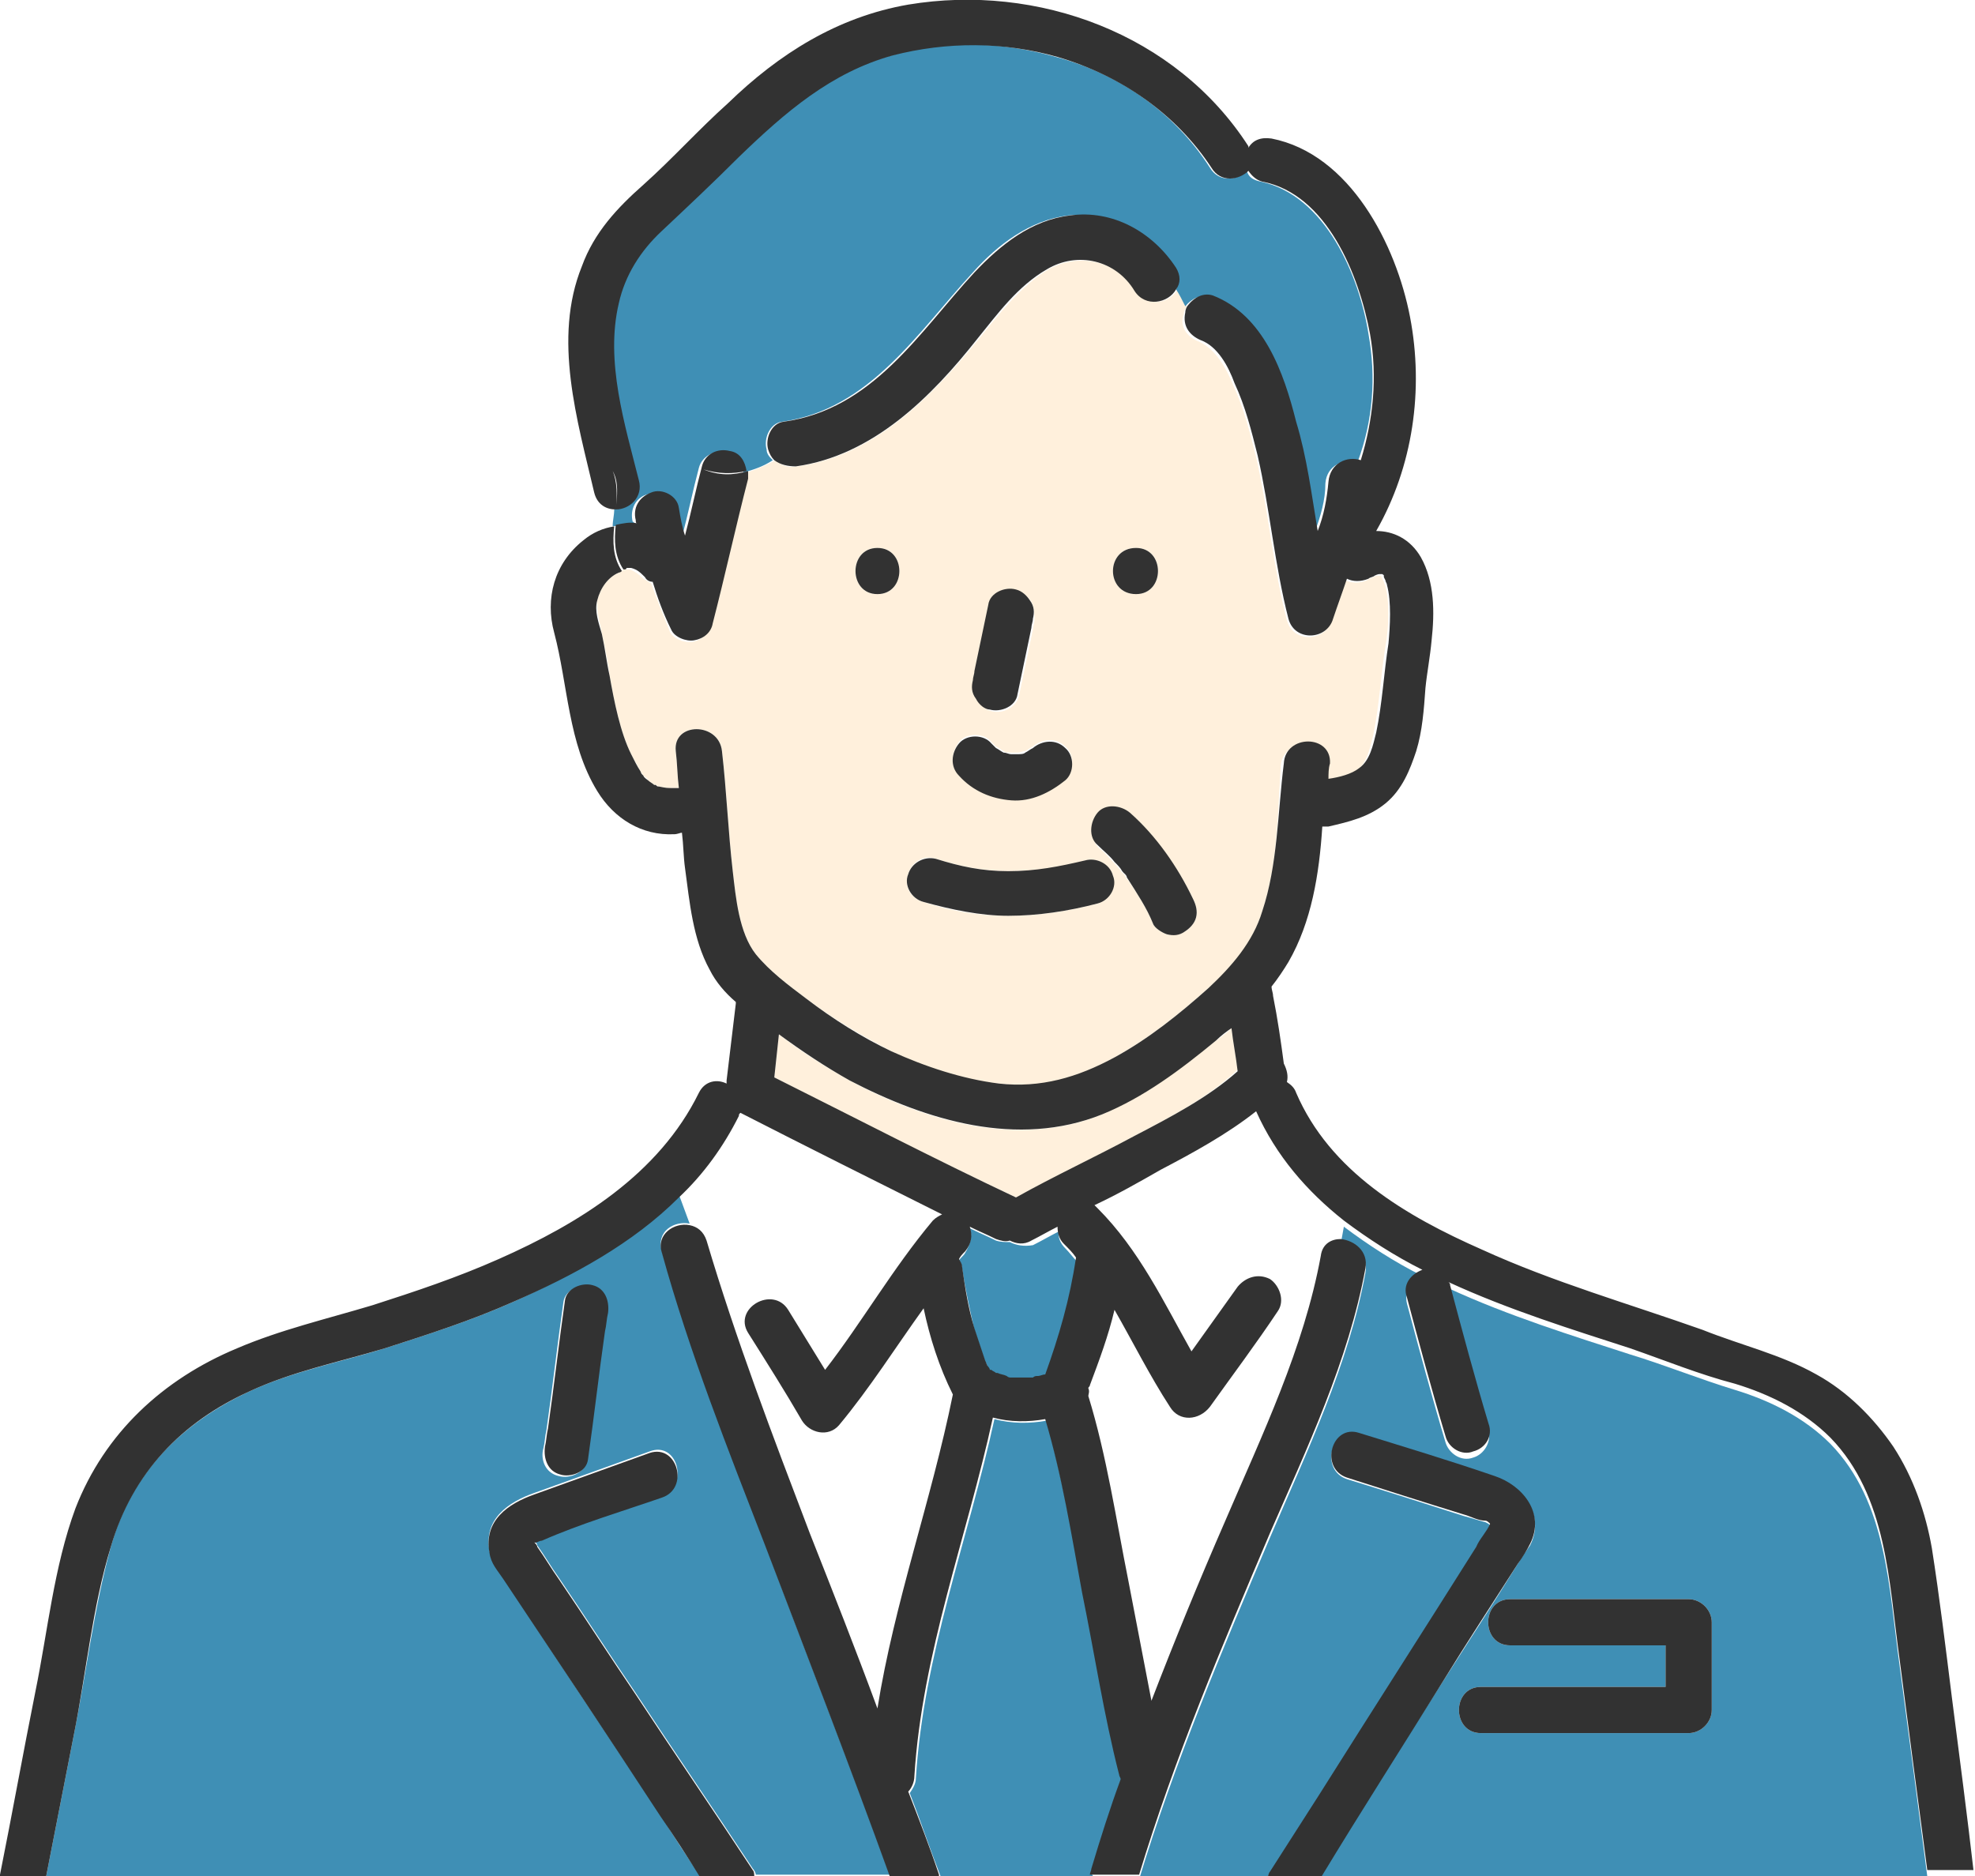 <?xml version="1.0" encoding="utf-8"?>
<!-- Generator: Adobe Illustrator 27.7.0, SVG Export Plug-In . SVG Version: 6.00 Build 0)  -->
<svg version="1.1" id="レイヤー_1" xmlns="http://www.w3.org/2000/svg" xmlns:xlink="http://www.w3.org/1999/xlink" x="0px"
	 y="0px" viewBox="0 0 128.3 121.9" style="enable-background:new 0 0 128.3 121.9;" xml:space="preserve">
<style type="text/css">
	.st0{fill:none;}
	.st1{fill:#FFFFFF;}
	.st2{fill:#6EC878;}
	.st3{fill:#3F8FB5;}
	.st4{fill:#FFF0DC;}
	.st5{fill:url(#SVGID_1_);}
	.st6{fill:url(#SVGID_00000090263481480231491790000009148961226112970412_);}
	.st7{fill:#323232;}
</style>
<pattern  x="-2698.3" y="-1727.7" width="5" height="5.2" patternUnits="userSpaceOnUse" id="新規パターン_3" viewBox="0 -5.2 5 5.2" style="overflow:visible;">
	<g>
		<rect x="0" y="-5.2" class="st0" width="5" height="5.2"/>
		<rect x="0" y="-5.2" class="st1" width="5" height="5.2"/>
		<circle class="st2" cx="2.5" cy="-2.6" r="1.1"/>
	</g>
</pattern>
<g>
	<g>
		<g>
			<path class="st3" d="M65.6,80.7c-0.3,0-0.6,0-0.9-0.1c-0.6-0.3-1.1-0.5-1.7-0.8c0.2,0.5,0,1.1-0.3,1.6c-0.1,0.2-0.3,0.3-0.4,0.5
				c0.1,0.1,0.2,0.3,0.2,0.5c0.2,1.3,0.5,2.7,0.8,4c0.2,0.6,0.4,1.2,0.6,1.8c0,0,0.1,0.3,0.1,0.3c0.1,0.1,0.1,0.2,0.2,0.4
				c0,0.1,0.1,0.2,0.1,0.2c0,0,0.1,0,0.1,0c0.1,0.1,0.2,0.1,0.3,0.2c0,0,0.1,0,0.1,0c0.2,0.1,0.4,0.1,0.6,0.2c0.1,0,0.2,0,0.3,0.1
				c0,0,0,0,0.1,0c0.2,0,0.4,0,0.6,0c0.2,0,0.4,0,0.6,0c0,0,0,0,0.1,0c0.1,0,0.2,0,0.3-0.1c0.2,0,0.3-0.1,0.5-0.1
				c1-2.4,1.7-4.9,2.1-7.4c-0.3-0.3-0.5-0.6-0.8-0.9c-0.3-0.3-0.5-0.7-0.4-1.1c-0.6,0.3-1.1,0.6-1.7,0.9C66.5,81,66,80.9,65.6,80.7z
				"/>
			<path class="st4" d="M80,66.8c-0.3,0.3-0.7,0.6-1,0.8c-2.3,1.8-4.6,3.6-7.4,4.8c-5.4,2.2-11.4,0.5-16.4-2.2
				c-1.6-0.9-3.2-1.9-4.6-3c-0.1,0.9-0.2,1.9-0.3,2.8c5.2,2.7,10.4,5.3,15.7,7.8c2.6-1.4,5.2-2.6,7.7-4c2.3-1.2,4.8-2.5,6.7-4.3
				C80.3,68.6,80.1,67.7,80,66.8z"/>
			
				<pattern  id="SVGID_1_" xlink:href="#譁ｰ隕上ヱ繧ｿ繝ｼ繝ｳ_3" patternTransform="matrix(0.465 0.465 -0.465 0.465 -5533.069 -878.136)">
			</pattern>
			<path class="st5" d="M89.6,37.4C89.6,37.4,89.6,37.4,89.6,37.4C89.6,37.4,89.6,37.4,89.6,37.4C89.6,37.4,89.6,37.4,89.6,37.4z"/>
			
				<pattern  id="SVGID_00000071541046616672030050000003876175676834421147_" xlink:href="#譁ｰ隕上ヱ繧ｿ繝ｼ繝ｳ_3" patternTransform="matrix(0.465 0.465 -0.465 0.465 -5533.069 -878.136)">
			</pattern>
			<path style="fill:url(#SVGID_00000071541046616672030050000003876175676834421147_);" d="M34.7,100.1c0,0,0,0.1,0,0.1
				C34.7,100.2,34.7,100.2,34.7,100.1z"/>
			<path class="st1" d="M45.9,80.6c1.8,6.5,4.3,12.8,6.7,19c1.5,3.8,2.9,7.6,4.4,11.4c1.1-6.9,3.4-13.6,4.9-20.4c0,0,0,0,0,0
				c-0.8-1.8-1.5-3.7-1.9-5.6c-1.8,2.6-3.5,5.2-5.5,7.6c-0.6,0.8-1.9,0.5-2.4-0.3c-1.2-1.9-2.4-3.8-3.5-5.7c-1-1.6,1.6-3.2,2.6-1.5
				c0.8,1.3,1.6,2.6,2.4,3.9c2.4-3.2,4.4-6.7,7-9.7c0.2-0.2,0.4-0.3,0.6-0.4c-4.4-2.1-8.7-4.3-13.1-6.6c0,0.1,0,0.1-0.1,0.2
				c-1,2-2.3,3.7-3.9,5.3l0.7,1.9C45.3,79.7,45.7,80,45.9,80.6z"/>
			<path class="st3" d="M33.3,84.6c-2.7,1.2-5.5,2.1-8.3,3c-2.9,0.9-6,1.5-8.8,2.8c-4.5,2.1-7.7,5.4-9,10.1c-1.1,4-1.6,8.2-2.4,12.2
				c-0.6,3.1-1.2,6.1-1.8,9.2h42.5c-0.9-1.3-1.8-2.7-2.6-4c-3.4-5.1-6.8-10.2-10.2-15.4c-0.4-0.5-0.7-1-0.9-1.7
				c-0.4-2.1,1.2-3.2,2.9-3.8c2.5-0.9,5-1.8,7.5-2.7c1.8-0.7,2.6,2.2,0.8,2.9c-2.6,0.9-5.3,1.7-7.8,2.8c-0.2,0.1-0.4,0.2-0.5,0.1
				c0.1,0.1,0.2,0.2,0.2,0.3c0.5,0.7,0.9,1.4,1.4,2.1c1.7,2.5,3.3,5,5,7.5c2.5,3.8,5.1,7.6,7.6,11.4c0.1,0.1,0.2,0.3,0.2,0.4h8.7
				c-2.6-7.2-5.4-14.3-8.1-21.5c-2.4-6.3-4.8-12.6-6.7-19c-0.4-1.3,0.8-2,1.8-1.8l-0.7-1.9C41,80.7,37.1,82.9,33.3,84.6z M39.4,85.4
				c-0.1,0.4-0.1,0.8-0.2,1.2c-0.4,2.8-0.7,5.5-1.1,8.3c-0.1,0.8-1.1,1.2-1.8,1c-0.9-0.2-1.2-1.1-1-1.8c0.1-0.4,0.1-0.8,0.2-1.2
				c0.4-2.8,0.7-5.5,1.1-8.3c0.1-0.8,1.1-1.2,1.8-1C39.3,83.7,39.5,84.6,39.4,85.4z"/>
			<path class="st3" d="M71,121.5c0.6-1.9,1.2-3.9,1.9-5.8c0-0.1-0.1-0.2-0.1-0.3c-0.9-3.9-1.6-7.9-2.4-11.8
				c-0.7-3.7-1.4-7.6-2.4-11.3c-1.1,0.2-2.3,0.2-3.4-0.1c-1.7,7.8-4.6,15.3-5.1,23.3c0,0.4-0.2,0.7-0.4,1c0.7,1.8,1.3,3.6,2,5.4
				c0,0,0,0,0,0.1h10C70.9,121.8,70.9,121.7,71,121.5z"/>
			<path class="st4" d="M90,38.1c0-0.1-0.1-0.2-0.1-0.3c0,0-0.1-0.2-0.1-0.2c-0.1-0.1,0-0.1-0.1-0.2c0,0,0,0,0,0c-0.1,0-0.1,0-0.2,0
				c-0.1,0-0.3,0.1-0.3,0.1c-0.2,0.1-0.3,0.1-0.4,0.2c-0.5,0.2-1,0.2-1.4,0c-0.3,0.9-0.7,1.7-0.9,2.6c-0.4,1.4-2.5,1.5-2.9,0
				c-0.9-3.5-1.2-7.1-2-10.6c-0.4-1.6-0.8-3.2-1.5-4.7c-0.4-1-1.1-2.3-2.2-2.8c-0.8-0.3-1.3-1-1-1.8c0-0.2,0.1-0.3,0.2-0.5
				c-0.2-0.4-0.4-0.7-0.6-1.1c-0.5,0.9-1.9,1.2-2.7,0.1c-1.3-2-3.7-2.5-5.7-1.4c-1.8,1.1-3.2,2.9-4.5,4.5c-3.1,3.8-6.8,7.6-11.8,8.3
				c-0.5,0.1-1,0-1.4-0.4c-0.6,0.3-1.2,0.6-1.9,0.8c0,0.2,0,0.3,0,0.5c-0.8,3.1-1.5,6.3-2.3,9.4c-0.1,0.6-0.7,1-1.2,1.1
				c-0.5,0.1-1.3-0.2-1.5-0.7c-0.4-1-0.8-2-1.2-3.1c-0.2-0.1-0.3-0.2-0.5-0.3c-0.3-0.3-0.6-0.5-0.9-0.6c0,0-0.4,0-0.3,0
				c-0.1,0-0.1,0-0.2,0.1c0.1,0.2,0.2,0.3,0.4,0.5c-0.2-0.2-0.3-0.3-0.4-0.5c-0.1,0-0.2,0.1-0.2,0.1c-0.7,0.3-1.2,1-1.4,1.8
				c-0.1,0.7,0.2,1.5,0.3,2.2c0.2,0.9,0.4,1.8,0.5,2.7c0.3,1.7,0.7,3.7,1.4,5.1c0.2,0.4,0.4,0.7,0.6,1.1c0.1,0.2,0,0,0.2,0.3
				c0,0,0.3,0.2,0.3,0.3c0.1,0.1,0.3,0.2,0.4,0.3c0.1,0,0.1,0,0.1,0c0.1,0,0.1,0.1,0.2,0.1c0.5,0.1,0.5,0.1,1,0.1c0.1,0,0.2,0,0.3,0
				c-0.1-0.8-0.1-1.6-0.2-2.4c-0.2-1.9,2.8-1.9,3,0c0.3,2.6,0.4,5.2,0.7,7.8c0.2,1.7,0.4,4,1.5,5.4c0.9,1.1,2.2,2.1,3.3,2.9
				c1.7,1.3,3.6,2.4,5.5,3.4c2.2,1.1,4.6,1.9,7,2.1c2.7,0.3,5.1-0.3,7.5-1.7c2.2-1.2,4.2-2.8,6.1-4.5c1.6-1.4,2.9-3,3.5-5
				c1-3,1-6.3,1.2-9.4c0.1-1.9,3.1-1.9,3,0c0,0.3,0,0.7-0.1,1c0.7-0.1,1.4-0.3,2-0.7c0.7-0.5,0.9-1.5,1.1-2.3
				c0.4-1.9,0.5-3.9,0.8-5.8C90.2,40.9,90.3,39.2,90,38.1z M73.8,35.6c1.9,0,1.9,3,0,3C71.8,38.6,71.8,35.6,73.8,35.6z M63.3,44.3
				c0-0.2,0.1-0.4,0.1-0.6c0.3-1.4,0.6-2.9,0.9-4.3c0.2-0.8,1.1-1.2,1.8-1c0.4,0.1,0.7,0.4,0.9,0.7c0.2,0.4,0.2,0.8,0.2,1.2
				c0,0.2-0.1,0.4-0.1,0.6c-0.3,1.4-0.6,2.9-0.9,4.3c-0.2,0.8-1.1,1.2-1.8,1c-0.4-0.1-0.7-0.4-0.9-0.7
				C63.2,45.1,63.2,44.7,63.3,44.3z M62.3,48.2c0.5-0.6,1.6-0.6,2.1,0c0.1,0.1,0.2,0.2,0.3,0.3c0.2,0.1,0.3,0.2,0.5,0.3
				c0.1,0.1,0.3,0.1,0.5,0.1c0.1,0,0.3,0,0.4,0c0.2,0,0.3-0.1,0.5-0.1c0.2-0.1,0.3-0.2,0.5-0.3c0.6-0.5,1.5-0.6,2.1,0
				c0.6,0.5,0.6,1.6,0,2.1c-1,0.8-2.2,1.4-3.5,1.3c-1.3-0.1-2.5-0.7-3.4-1.6C61.7,49.8,61.8,48.9,62.3,48.2z M57,35.6
				c1.9,0,1.9,3,0,3C55.1,38.6,55.1,35.6,57,35.6z M71.3,58.7c-1.9,0.5-3.8,0.8-5.8,0.8c-1.9,0-3.7-0.3-5.5-0.9
				c-0.8-0.2-1.3-1-1-1.8c0.2-0.8,1.1-1.3,1.8-1c1.6,0.5,3.1,0.8,4.7,0.8c1.7,0,3.3-0.2,5-0.7c0.8-0.2,1.6,0.3,1.8,1
				C72.5,57.6,72,58.5,71.3,58.7z M77.7,59.6c-0.1,0.4-0.4,0.7-0.7,0.9c-0.3,0.2-0.8,0.3-1.2,0.2c-0.3-0.1-0.8-0.4-0.9-0.7
				c-0.4-1-1-1.9-1.6-2.8c-0.1-0.1-0.2-0.2-0.2-0.3c0.3,0.4,0,0-0.1-0.1c-0.2-0.2-0.3-0.4-0.5-0.6c-0.4-0.4-0.7-0.8-1.1-1.1
				c-0.6-0.6-0.5-1.5,0-2.1c0.6-0.6,1.5-0.5,2.1,0c1.7,1.6,3.1,3.5,4.1,5.6C77.7,58.9,77.8,59.2,77.7,59.6z"/>
			<path class="st3" d="M88.9,21.7c-0.6-3.8-2.8-9-7-9.9c-0.5-0.1-0.8-0.3-0.9-0.7c-0.6,0.6-1.8,0.8-2.4-0.2
				c-2.3-3.6-5.9-6.1-10-7.2c-3.5-1-7.2-1.1-10.7-0.1c-4.1,1.1-7.1,3.7-10,6.6c-1.6,1.6-3.3,3.2-5,4.8c-1.4,1.3-2.4,2.8-2.8,4.7
				c-0.9,3.8,0.4,7.8,1.3,11.5c0.3,1.1-0.6,1.8-1.5,1.9c0,0.4-0.1,0.7-0.1,1.1c0.5-0.1,0.9-0.1,1.4-0.1c0-0.1,0-0.2-0.1-0.2
				c-0.2-0.8,0.2-1.6,1-1.8c0.7-0.2,1.7,0.3,1.8,1c0.1,0.6,0.3,1.2,0.4,1.8c0.4-1.5,0.7-3,1.1-4.5c0.2-0.8,1.1-1.2,1.8-1
				c0.6,0.1,1,0.7,1.1,1.3c0.7-0.2,1.3-0.4,1.9-0.8c-0.2-0.2-0.4-0.4-0.4-0.7c-0.2-0.7,0.2-1.7,1-1.8c5.7-0.8,8.8-5.8,12.4-9.7
				c1.6-1.8,3.7-3.4,6.2-3.7c2.8-0.3,5.4,1.1,6.9,3.4c0.3,0.5,0.3,1,0.1,1.4c0.2,0.3,0.4,0.7,0.6,1.1c0.4-0.5,1-0.8,1.6-0.6
				c3.3,1.3,4.6,5,5.4,8.2c0.6,2.3,1,4.7,1.4,7.1c0.4-1.1,0.7-2.1,0.7-3.2c0.1-1.2,1.2-1.6,2.1-1.4C89.2,27.3,89.4,24.5,88.9,21.7z"
				/>
			<path class="st1" d="M81.6,72.5c-1.9,1.5-4.1,2.7-6.2,3.8c-1.4,0.8-2.9,1.5-4.3,2.3c0.1,0.1,0.2,0.1,0.2,0.2
				c2.6,2.7,4.2,6,6.1,9.3c1-1.4,2-2.8,3-4.2c0.5-0.7,1.3-1,2.1-0.5c0.7,0.4,1,1.4,0.5,2.1c-1.5,2.1-3,4.1-4.4,6.2
				c-0.7,0.9-1.9,1-2.6,0c-1.3-2-2.4-4.2-3.6-6.3c-0.4,1.7-0.9,3.3-1.6,4.9c0,0.1-0.1,0.1-0.1,0.2c0,0.1,0,0.3,0,0.5
				c1.2,3.9,1.8,8,2.6,12c0.5,2.6,1,5.2,1.5,7.8c1.5-3.9,3.2-7.8,4.8-11.7c2.4-5.5,5.1-11.2,6.2-17.2c0.1-0.8,0.7-1.1,1.3-1.1
				l0.2-1.1C84.9,77.7,82.9,75.4,81.6,72.5z"/>
			<path class="st3" d="M98.6,101.6c-1.6,2.6-3.3,5.2-4.9,7.7c-2.7,4.2-5.3,8.4-8,12.6h39.5c-0.6-4.6-1.2-9.2-1.8-13.7
				c-0.7-5-0.8-10.6-4.5-14.4c-1.7-1.7-3.9-2.8-6.2-3.5c-2.3-0.7-4.5-1.6-6.8-2.3c-3.7-1.2-7.9-2.5-11.8-4.3c0,0.1,0.1,0.1,0.1,0.2
				c0.8,3,1.6,6,2.5,9c0.2,0.8-0.3,1.6-1,1.8c-0.8,0.3-1.6-0.3-1.8-1c-0.9-3-1.7-6-2.5-9c-0.2-0.8,0.3-1.6,1-1.8c0,0,0,0,0,0
				c-1.8-0.9-3.5-2-5.1-3.2l-0.2,1.1c0.9,0,1.8,0.8,1.6,1.9c-1.1,6-3.8,11.6-6.2,17.2c-3.1,7.3-6.2,14.6-8.5,22.2h8.3
				c0-0.1,0.1-0.3,0.2-0.4c1.1-1.7,2.1-3.3,3.2-5c3.4-5.4,6.8-10.7,10.2-16.1c0.3-0.4,0.8-1,0.9-1.5c-0.1-0.1-0.1-0.1-0.3-0.2
				c-0.4-0.1-1-0.3-1.4-0.4c-2.5-0.8-5-1.6-7.6-2.4c-1.8-0.6-1-3.5,0.8-2.9c2.9,0.9,5.9,1.8,8.8,2.8c1.8,0.6,3.3,2.4,2.3,4.4
				C99.2,100.7,98.9,101.1,98.6,101.6z M109.7,103.9c0.8,0,1.5,0.7,1.5,1.5c0,1.9,0,3.8,0,5.7c0,0.8-0.7,1.5-1.5,1.5
				c-0.6,0-1.1,0-1.7,0c-3.9,0-7.8,0-11.8,0c-1.9,0-1.9-3,0-3c0.6,0,1.1,0,1.7,0c3.4,0,6.8,0,10.3,0c0-0.9,0-1.8,0-2.7
				c-3.4,0-6.7,0-10.1,0c-1.9,0-1.9-3,0-3c0.5,0,1,0,1.5,0C102.9,103.9,106.3,103.9,109.7,103.9z"/>
			<path class="st7" d="M73.8,38.6c1.9,0,1.9-3,0-3C71.8,35.6,71.8,38.6,73.8,38.6z"/>
			<path class="st7" d="M57,35.6c-1.9,0-1.9,3,0,3C58.9,38.6,58.9,35.6,57,35.6z"/>
			<path class="st7" d="M38.2,94.8c0.4-2.8,0.7-5.5,1.1-8.3c0.1-0.4,0.1-0.8,0.2-1.2c0.1-0.8-0.2-1.6-1-1.8c-0.7-0.2-1.7,0.2-1.8,1
				c-0.4,2.8-0.7,5.5-1.1,8.3c-0.1,0.4-0.1,0.8-0.2,1.2c-0.1,0.8,0.2,1.6,1,1.8C37,96,38.1,95.7,38.2,94.8z"/>
			<path class="st7" d="M48.9,121.5c-2.5-3.8-5.1-7.6-7.6-11.4c-1.7-2.5-3.3-5-5-7.5c-0.5-0.7-0.9-1.4-1.4-2.1
				c0-0.1-0.1-0.2-0.2-0.3c0.1,0.1,0.3-0.1,0.5-0.1c2.5-1.1,5.2-1.9,7.8-2.8c1.8-0.6,1-3.5-0.8-2.9c-2.5,0.9-5,1.8-7.5,2.7
				c-1.7,0.6-3.3,1.7-2.9,3.8c0.1,0.7,0.5,1.1,0.9,1.7c3.4,5.1,6.8,10.2,10.2,15.4c0.9,1.3,1.8,2.7,2.6,4h3.5
				C49,121.8,49,121.6,48.9,121.5z M34.7,100.1c0,0,0,0.1,0,0.1C34.7,100.2,34.7,100.1,34.7,100.1z"/>
			<path class="st7" d="M93.7,109.3c1.6-2.6,3.3-5.2,4.9-7.7c0.3-0.4,0.6-0.9,0.8-1.3c1-2-0.5-3.8-2.3-4.4c-2.9-1-5.9-1.9-8.8-2.8
				c-1.8-0.6-2.6,2.3-0.8,2.9c2.5,0.8,5,1.6,7.6,2.4c0.4,0.1,0.9,0.4,1.4,0.4c0.1,0,0.2,0.1,0.3,0.2c-0.2,0.5-0.7,1-0.9,1.5
				c-3.4,5.4-6.8,10.7-10.2,16.1c-1.1,1.7-2.1,3.3-3.2,5c-0.1,0.1-0.1,0.3-0.2,0.4h3.5C88.4,117.7,91.1,113.5,93.7,109.3z"/>
			<path class="st7" d="M60,58.6c1.8,0.5,3.7,0.9,5.5,0.9c1.9,0,3.9-0.3,5.8-0.8c0.8-0.2,1.3-1.1,1-1.8c-0.2-0.8-1.1-1.2-1.8-1
				c-1.7,0.4-3.2,0.7-5,0.7c-1.7,0-3.1-0.3-4.7-0.8c-0.8-0.2-1.6,0.3-1.8,1C58.7,57.5,59.2,58.4,60,58.6z"/>
			<path class="st7" d="M64.3,46.1c0.7,0.2,1.7-0.2,1.8-1c0.3-1.4,0.6-2.9,0.9-4.3c0-0.2,0.1-0.4,0.1-0.6c0.1-0.4,0.1-0.8-0.2-1.2
				c-0.2-0.3-0.5-0.6-0.9-0.7c-0.7-0.2-1.7,0.2-1.8,1c-0.3,1.4-0.6,2.9-0.9,4.3c0,0.2-0.1,0.4-0.1,0.6c-0.1,0.4-0.1,0.8,0.2,1.2
				C63.6,45.8,64,46.1,64.3,46.1z"/>
			<path class="st7" d="M74.9,60c0.1,0.3,0.6,0.6,0.9,0.7c0.4,0.1,0.8,0.1,1.2-0.2c0.3-0.2,0.6-0.5,0.7-0.9c0.1-0.4,0-0.8-0.2-1.2
				c-1-2.1-2.4-4.1-4.1-5.6c-0.6-0.5-1.6-0.6-2.1,0c-0.5,0.6-0.6,1.6,0,2.1c0.4,0.4,0.8,0.7,1.1,1.1c0.2,0.2,0.4,0.4,0.5,0.6
				c0.1,0.1,0.4,0.5,0.1,0.1c0.1,0.1,0.2,0.2,0.2,0.3C73.9,58.1,74.5,59,74.9,60z"/>
			<path class="st7" d="M126.8,110.3c-0.4-3.2-0.8-6.5-1.3-9.7c-0.4-2.3-1.2-4.6-2.5-6.6c-1.3-1.9-3-3.6-5-4.7
				c-2.3-1.3-4.9-1.9-7.4-2.9c-4.8-1.7-9.7-3.1-14.3-5.2C91.3,79,86.4,76.1,84.2,71c-0.1-0.3-0.3-0.5-0.6-0.7c0.1-0.4,0-0.8-0.2-1.2
				c-0.2-1.5-0.4-2.9-0.7-4.4c0-0.2-0.1-0.4-0.1-0.6c0.4-0.5,0.8-1.1,1.1-1.6c1.5-2.6,2-5.7,2.2-8.8c0.1,0,0.3,0,0.4,0
				c1.3-0.3,2.6-0.6,3.7-1.5c1.1-0.9,1.6-2.2,2-3.4c0.4-1.3,0.5-2.7,0.6-4.1c0.1-1,0.3-2,0.4-3.1c0.2-1.8,0.2-3.8-0.7-5.4
				c-0.7-1.2-1.8-1.7-2.9-1.7c2.4-4.2,3.1-9.2,2.2-13.9c-0.9-4.7-3.9-10.6-9-11.6c-0.7-0.1-1.2,0.1-1.5,0.6c0,0,0,0,0-0.1
				C76.4,2.2,67.4-1.1,59,0.3c-4.6,0.8-8.4,3.2-11.7,6.4c-1.9,1.7-3.6,3.6-5.5,5.3c-1.7,1.5-3.2,3.1-4,5.3c-1.9,4.7-0.3,10,0.8,14.7
				c0.2,0.8,0.8,1.1,1.4,1.1c0.1-0.9,0.1-1.8-0.2-2.5c0.4,0.7,0.3,1.6,0.2,2.5c0.9,0,1.8-0.8,1.5-1.9c-0.9-3.6-2.2-7.7-1.3-11.5
				c0.4-1.8,1.4-3.4,2.8-4.7c1.7-1.6,3.3-3.1,5-4.8c3-2.9,6-5.5,10-6.6c3.5-0.9,7.2-0.9,10.7,0.1c4.1,1.2,7.7,3.7,10,7.2
				c0.6,1,1.8,0.8,2.4,0.2c0.2,0.3,0.5,0.6,0.9,0.7c4.2,0.8,6.3,6.1,7,9.9c0.5,2.8,0.2,5.6-0.6,8.2c-0.9-0.3-2,0.2-2.1,1.4
				c-0.1,1.1-0.3,2.2-0.7,3.2c-0.4-2.4-0.7-4.8-1.4-7.1c-0.8-3.2-2.1-6.9-5.4-8.2c-0.6-0.2-1.2,0.1-1.6,0.6c0.4,0.7,0.9,1.3,1.6,1.7
				c-0.7-0.4-1.2-1-1.6-1.7c-0.1,0.1-0.2,0.3-0.2,0.5c-0.2,0.9,0.3,1.5,1,1.8c1.1,0.4,1.8,1.7,2.2,2.8c0.7,1.5,1.1,3.1,1.5,4.7
				c0.8,3.5,1.1,7.1,2,10.6c0.4,1.5,2.5,1.4,2.9,0c0.3-0.9,0.6-1.7,0.9-2.6c0.4,0.2,0.9,0.2,1.4,0c0.1-0.1,0.3-0.1,0.4-0.2
				c0,0,0.2-0.1,0.3-0.1c0,0,0.1,0,0.2,0c0,0,0,0,0,0c0.1,0.1,0.1,0,0.1,0.2c0,0,0.1,0.2,0.1,0.2c0,0.1,0.1,0.2,0.1,0.3
				c0.3,1.1,0.2,2.7,0.1,3.8c-0.3,1.9-0.4,3.9-0.8,5.8c-0.2,0.8-0.4,1.8-1.1,2.3c-0.5,0.4-1.3,0.6-2,0.7c0-0.3,0-0.7,0.1-1
				c0.1-1.9-2.9-1.9-3,0C83,52.8,83,56.2,82,59.2c-0.6,2-2,3.6-3.5,5c-1.9,1.7-3.9,3.3-6.1,4.5c-2.4,1.3-4.8,2-7.5,1.7
				c-2.4-0.3-4.8-1.1-7-2.1c-1.9-0.9-3.8-2.1-5.5-3.4C51.2,64,50,63.1,49.1,62c-1.1-1.4-1.3-3.7-1.5-5.4c-0.3-2.6-0.4-5.2-0.7-7.8
				c-0.2-1.9-3.2-1.9-3,0c0.1,0.8,0.1,1.6,0.2,2.4c-0.1,0-0.2,0-0.3,0c-0.5,0-0.5,0-1-0.1c-0.1,0-0.1,0-0.2-0.1c0,0,0,0-0.1,0
				c-0.1-0.1-0.3-0.2-0.4-0.3c0,0-0.3-0.2-0.3-0.3c-0.2-0.2-0.1-0.1-0.2-0.3c-0.2-0.3-0.4-0.7-0.6-1.1c-0.7-1.4-1.1-3.4-1.4-5.1
				c-0.2-0.9-0.3-1.8-0.5-2.7c-0.2-0.7-0.5-1.5-0.3-2.2c0.2-0.8,0.7-1.5,1.4-1.8c0,0,0.1,0,0.2-0.1c-0.6-0.9-0.6-1.9-0.5-2.9
				c-0.7,0.1-1.4,0.4-2,0.9c-1.9,1.5-2.5,3.8-1.9,6c0.9,3.4,0.9,7.2,2.8,10.3c1.1,1.8,2.9,2.9,5,2.8c0.2,0,0.4-0.1,0.5-0.1
				c0.1,0.8,0.1,1.6,0.2,2.3c0.3,2.2,0.5,4.6,1.6,6.6c0.4,0.8,1,1.5,1.7,2.1c0,0,0,0.1,0,0.1c-0.2,1.7-0.4,3.3-0.6,5
				c0,0,0,0.1,0,0.1c0,0,0,0.1,0,0.1c-0.6-0.3-1.4-0.2-1.8,0.6c-2.6,5.3-7.8,8.5-13,10.8c-2.7,1.2-5.4,2.1-8.2,3
				c-3,0.9-6,1.6-8.8,2.8C10.6,89.6,6.8,93.1,4.9,98c-1.4,3.8-1.8,8-2.6,11.9c-0.8,4-1.5,7.9-2.3,11.9c0,0,0,0,0,0.1h3
				c0.6-3.1,1.2-6.1,1.8-9.2c0.8-4,1.2-8.3,2.4-12.2c1.4-4.8,4.6-8.1,9-10.1c2.8-1.3,5.8-1.9,8.8-2.8c2.8-0.9,5.6-1.8,8.3-3
				c3.9-1.7,7.8-3.8,10.8-6.8l-0.3-0.7l0.3,0.7c1.6-1.5,2.9-3.3,3.9-5.3c0-0.1,0-0.1,0.1-0.2c4.3,2.2,8.7,4.4,13.1,6.6
				c-0.2,0.1-0.4,0.2-0.6,0.4c-2.6,3.1-4.6,6.6-7,9.7c-0.8-1.3-1.6-2.6-2.4-3.9c-1-1.6-3.6-0.1-2.6,1.5c1.2,1.9,2.4,3.8,3.5,5.7
				c0.5,0.8,1.7,1.1,2.4,0.3c2-2.4,3.7-5.1,5.5-7.6c0.4,1.9,1,3.8,1.9,5.6c0,0,0,0,0,0c-1.4,6.9-3.8,13.5-4.9,20.4
				c-1.4-3.8-2.9-7.6-4.4-11.4c-2.4-6.3-4.8-12.6-6.7-19c-0.2-0.6-0.6-0.9-1.1-1l2.2,5.7l-2.2-5.7c-1-0.2-2.2,0.6-1.8,1.8
				c1.8,6.5,4.3,12.8,6.7,19c2.7,7.1,5.5,14.3,8.1,21.5h3.2c0,0,0,0,0-0.1c-0.6-1.8-1.3-3.6-2-5.4c0.2-0.2,0.4-0.6,0.4-1
				c0.5-8,3.4-15.5,5.1-23.3c1.1,0.3,2.3,0.3,3.4,0.1c1.1,3.7,1.7,7.5,2.4,11.3c0.8,3.9,1.4,7.9,2.4,11.8c0,0.1,0.1,0.2,0.1,0.3
				c-0.7,1.9-1.3,3.8-1.9,5.8c0,0.1-0.1,0.3-0.1,0.4H74c2.3-7.6,5.4-14.9,8.5-22.2c2.4-5.5,5.1-11.2,6.2-17.2
				c0.2-1.1-0.7-1.8-1.6-1.9l-0.8,3.9l0.8-3.9c-0.6,0-1.2,0.3-1.3,1.1c-1.1,6-3.8,11.6-6.2,17.2c-1.7,3.9-3.3,7.8-4.8,11.7
				c-0.5-2.6-1-5.2-1.5-7.8c-0.8-4-1.4-8.1-2.6-12c0-0.1,0.1-0.3,0-0.5c0-0.1,0.1-0.1,0.1-0.2c0.6-1.6,1.2-3.2,1.6-4.9
				c1.2,2.1,2.3,4.3,3.6,6.3c0.6,1,1.9,0.9,2.6,0c1.5-2.1,3-4.1,4.4-6.2c0.5-0.7,0.1-1.7-0.5-2.1c-0.8-0.4-1.6-0.1-2.1,0.5
				c-1,1.4-2,2.8-3,4.2c-1.8-3.2-3.4-6.6-6.1-9.3c-0.1-0.1-0.1-0.1-0.2-0.2c1.5-0.7,2.9-1.5,4.3-2.3c2.1-1.1,4.3-2.3,6.2-3.8
				c1.3,2.9,3.3,5.2,5.7,7.1l0.3-1.6l-0.3,1.6c1.6,1.2,3.3,2.3,5.1,3.2c0,0,0,0,0,0c-0.8,0.3-1.3,1-1,1.8c0.8,3,1.6,6,2.5,9
				c0.2,0.8,1.1,1.3,1.8,1c0.8-0.2,1.3-1,1-1.8c-0.9-3-1.7-6-2.5-9c0-0.1,0-0.1-0.1-0.2c3.9,1.8,8.1,3.1,11.8,4.3
				c2.3,0.8,4.5,1.7,6.8,2.3c2.3,0.7,4.5,1.8,6.2,3.5c3.7,3.8,3.8,9.4,4.5,14.4c0.6,4.6,1.2,9.2,1.8,13.7h3
				C127.8,118,127.3,114.2,126.8,110.3z M78.7,9.5c1,0,2-1,2,1C80.7,8.5,79.7,9.5,78.7,9.5z M89.6,37.4
				C89.6,37.4,89.6,37.4,89.6,37.4C89.6,37.4,89.6,37.4,89.6,37.4C89.6,37.4,89.6,37.4,89.6,37.4z M67.9,89.3
				c-0.2,0-0.3,0.1-0.5,0.1c-0.1,0-0.2,0-0.3,0.1c0,0,0,0-0.1,0c-0.2,0-0.4,0-0.6,0c-0.2,0-0.4,0-0.6,0c0,0,0,0-0.1,0
				c-0.1,0-0.2,0-0.3-0.1c-0.2-0.1-0.4-0.1-0.6-0.2c0,0-0.1,0-0.1,0c-0.1-0.1-0.2-0.1-0.3-0.2c0,0-0.1,0-0.1,0
				c0-0.1-0.1-0.2-0.1-0.2c-0.1-0.1-0.1-0.2-0.2-0.4c0,0-0.1-0.3-0.1-0.3c-0.2-0.6-0.4-1.2-0.6-1.8c-0.4-1.3-0.6-2.6-0.8-4
				c0-0.2-0.1-0.3-0.2-0.5c0.1-0.2,0.2-0.3,0.4-0.5c0.4-0.5,0.5-1,0.3-1.6c0.6,0.3,1.1,0.5,1.7,0.8c0.3,0.1,0.6,0.2,0.9,0.1
				c0.4,0.2,0.9,0.3,1.4,0c0.6-0.3,1.1-0.6,1.7-0.9c0,0.4,0.1,0.8,0.4,1.1c0.3,0.3,0.6,0.6,0.8,0.9C69.5,84.4,68.8,86.8,67.9,89.3z
				 M73.7,73.8c-2.6,1.4-5.2,2.6-7.7,4c-5.3-2.5-10.5-5.2-15.7-7.8c0.1-0.9,0.2-1.9,0.3-2.8c1.5,1.1,3,2.1,4.6,3
				c5,2.6,10.9,4.4,16.4,2.2c2.7-1.1,5.1-2.9,7.4-4.8c0.3-0.3,0.7-0.6,1-0.8c0.1,0.9,0.3,1.9,0.4,2.8C78.5,71.3,76,72.6,73.7,73.8z"
				/>
			<path class="st7" d="M45.7,30.5c1,0.3,1.9,0.3,2.8,0.1c-0.1-0.6-0.4-1.2-1.1-1.3c-0.8-0.2-1.6,0.2-1.8,1c-0.4,1.5-0.7,3-1.1,4.5
				c-0.2-0.6-0.3-1.2-0.4-1.8c-0.1-0.8-1.1-1.3-1.8-1c-0.8,0.3-1.2,1-1,1.8c0,0.1,0,0.2,0.1,0.2c-0.5-0.1-0.9,0-1.4,0.1
				c-0.1,1-0.1,2,0.5,2.9c0.1,0,0.2,0,0.2-0.1c0,0,0.3,0,0.3,0c0.4,0.1,0.6,0.3,0.9,0.6c0.1,0.2,0.3,0.3,0.5,0.3
				c0.3,1,0.7,2.1,1.2,3.1c0.2,0.5,1,0.8,1.5,0.7c0.6-0.1,1.1-0.5,1.2-1.1c0.8-3.1,1.5-6.3,2.3-9.4c0-0.2,0-0.3,0-0.5
				C47.6,30.9,46.7,30.9,45.7,30.5z"/>
			<path class="st7" d="M62.3,50.4c0.9,1,2.1,1.5,3.4,1.6c1.3,0.1,2.5-0.5,3.5-1.3c0.6-0.5,0.6-1.6,0-2.1c-0.6-0.6-1.5-0.5-2.1,0
				c-0.2,0.1-0.3,0.2-0.5,0.3c-0.1,0.1-0.3,0.1-0.5,0.1c-0.1,0-0.3,0-0.4,0c-0.2,0-0.3-0.1-0.5-0.1c-0.2-0.1-0.3-0.2-0.5-0.3
				c-0.1-0.1-0.2-0.2-0.3-0.3c-0.5-0.6-1.6-0.6-2.1,0C61.8,48.9,61.7,49.8,62.3,50.4z"/>
			<path class="st7" d="M109.7,103.9c-3.4,0-6.8,0-10.1,0c-0.5,0-1,0-1.5,0c-1.9,0-1.9,3,0,3c3.4,0,6.7,0,10.1,0c0,0.9,0,1.8,0,2.7
				c-3.4,0-6.8,0-10.3,0c-0.6,0-1.1,0-1.7,0c-1.9,0-1.9,3,0,3c3.9,0,7.8,0,11.8,0c0.6,0,1.1,0,1.7,0c0.8,0,1.5-0.7,1.5-1.5
				c0-1.9,0-3.8,0-5.7C111.2,104.6,110.5,103.9,109.7,103.9z"/>
			<path class="st7" d="M76.4,17.4c-1.5-2.3-4.1-3.8-6.9-3.4c-2.5,0.3-4.5,1.9-6.2,3.7c-3.6,3.9-6.6,8.9-12.4,9.7
				c-0.8,0.1-1.2,1.1-1,1.8c0.1,0.3,0.2,0.5,0.4,0.7c0.8-0.4,1.6-1,2.3-1.4c-0.8,0.4-1.5,0.9-2.3,1.4c0.4,0.3,0.9,0.4,1.4,0.4
				c5-0.7,8.8-4.5,11.8-8.3c1.3-1.6,2.6-3.4,4.5-4.5c2-1.2,4.5-0.6,5.7,1.4c0.7,1.1,2.2,0.8,2.7-0.1c-0.4-0.7-0.9-1.2-1.8-1.2
				c0.8,0,1.3,0.5,1.8,1.2C76.7,18.4,76.7,17.9,76.4,17.4z"/>
		</g>
	</g>
</g>
</svg>
